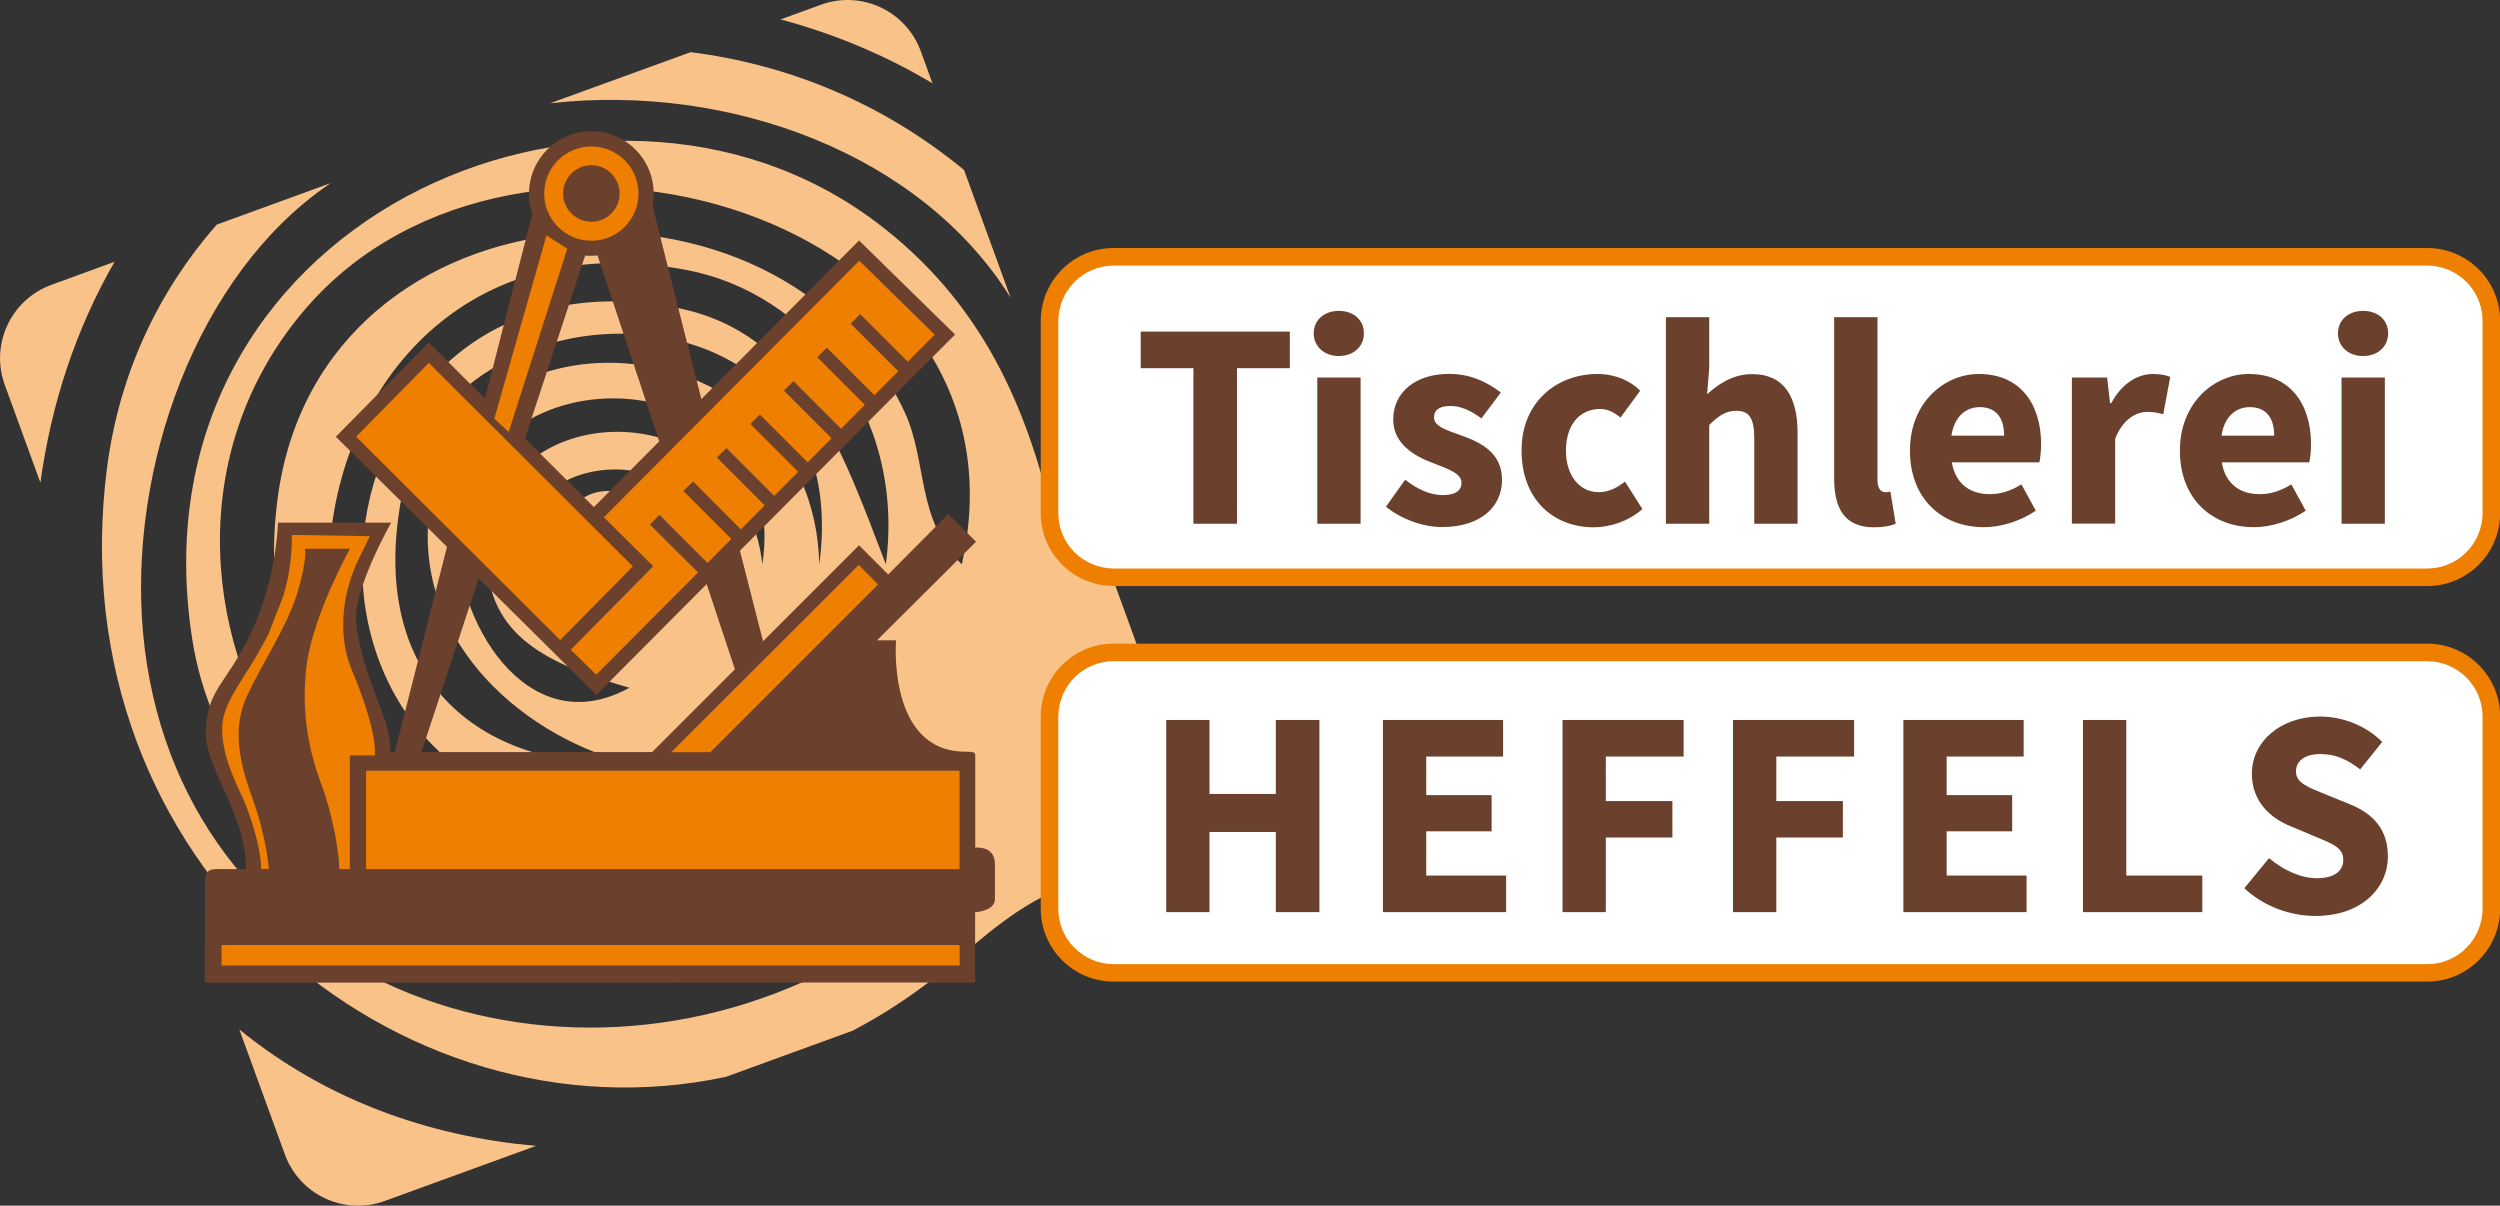 <?xml version="1.0" encoding="utf-8"?>
<!-- Generator: Adobe Illustrator 23.0.2, SVG Export Plug-In . SVG Version: 6.00 Build 0)  -->
<svg version="1.1" id="Ebene_1" xmlns="http://www.w3.org/2000/svg" xmlns:xlink="http://www.w3.org/1999/xlink" x="0px" y="0px"
	 viewBox="0 0 189.31 91.3" style="enable-background:new 0 0 189.31 91.3;" xml:space="preserve">
<rect x="0" y="0" width="189.31" height="91.3" fill="#333333" stroke="none"/>
<style type="text/css">
	.st0{fill:#F9C289;}
	.st1{fill:#EE7F00;}
	.st2{fill:#FFFFFF;}
	.st3{fill:#6B412D;}
	.st4{fill-rule:evenodd;clip-rule:evenodd;fill:#EE7F00;}
</style>
<g>
	<g>
		<path class="st0" d="M69.73,3.89c-1.12-3.07-4.51-4.65-7.57-3.53l-3.05,1.11c4.16,1.12,8.03,2.76,11.5,4.84L69.73,3.89z
			 M3.89,21.57c-3.07,1.12-4.64,4.51-3.53,7.57l2.7,7.41c0.8-5.9,2.67-11.62,5.62-16.73L3.89,21.57z M76.53,22.55L73,12.87
			c-6.21-5.12-13.41-8-20.7-8.92L41.65,7.82C55.34,6.28,69.81,11.72,76.53,22.55 M18.12,77.95l3.45,9.46
			c1.11,3.07,4.5,4.65,7.57,3.53l11.45-4.17c-0.52-0.05-1.04-0.1-1.56-0.16C30.61,85.58,23.64,82.45,18.12,77.95 M90.94,62.16
			l-10.88-29.9c0.39,2.64,0.4,5.46-0.03,8.46c-2.09-10.05-5.84-17.99-13.67-23.89c-20.87-15.73-56.79,0-51.79,31.65
			c2.41,15.26,19.11,26.87,37.41,24.46c6.38-0.84,10.49-5.59,17.98-5.76c1.45,2.57-3.14,3.91-5.04,5.04
			c-21.59,12.83-50.67,2.94-53.95-23.02c-1.58-12.48,3.35-27.26,12.95-34.53c0.37-0.28,0.74-0.54,1.11-0.8l-8.62,3.14
			c-4.38,5-7.4,11.25-8.32,18.53c-3.79,29.93,22.09,51.31,46.89,46l9.61-3.5c2.58-1.36,5.1-3.04,7.53-5.1
			c2.05-1.74,5.36-4.76,8.63-5.76c0.33,1.89,0.48,3.47-0.4,5.11l7.07-2.57C90.48,68.62,92.06,65.23,90.94,62.16 M57.73,42.73
			c-1.59-13.66-20.82-12.85-20.86-0.72c-0.02,6.19,4.7,8.32,10.79,10.07c-7.97,4.38-13.37-5.65-12.95-11.51
			C35.79,25.61,60.1,27.18,57.73,42.73 M47.65,44.17c-0.61,2.11-2.32-0.43-3.6,0v-4.32c0.84,0.12,1.28-0.16,1.44-0.72
			C46.31,39.48,44.27,44.54,47.65,44.17 M47.65,48.49c-4.45-0.18-7.19-1.79-7.91-4.32c-3.07-10.72,15.19-11.72,12.95-1.44
			c-2.49-0.62-1.43-4.8-4.32-5.03C40.98,34.51,39.53,46.9,47.65,48.49 M62.04,42.73c-0.45-18.52-27.16-20.45-29.49-4.32
			c-1.37,9.45,6.18,17.02,15.11,19.42c-11.54,0.41-19.8-6.57-17.26-20.14C33.65,20.25,65.04,20.5,62.04,42.73 M67.08,42.73
			c-3.25-8.45-6.24-17.54-15.83-19.42c-28.4-5.58-33.62,38.3-3.6,38.85c-32.46,6.17-29.42-48.08,4.32-41.72
			C61.09,22.15,68.6,31.23,67.08,42.73 M72.83,42.73c-3.46-3.34-2.58-7.74-4.32-11.51c-9.25-20.04-44.21-18.04-47.48,6.47
			c-2.45,18.36,11.31,32.35,35.97,29.49C26.64,80.32,5.29,44,23.2,23.31C39.32,4.68,78.8,16.29,72.83,42.73"/>
		<path class="st1" d="M84.33,44.37c-3.05,0-5.52-2.47-5.52-5.52V24.3c0-3.05,2.47-5.52,5.52-5.52h99.47c3.05,0,5.52,2.47,5.52,5.52
			v14.56c0,3.05-2.47,5.52-5.52,5.52H84.33z"/>
		<path class="st2" d="M80.14,24.3v14.56c0,2.31,1.87,4.18,4.19,4.19h99.47c2.31,0,4.18-1.88,4.19-4.19V24.3
			c0-2.31-1.87-4.18-4.19-4.19H84.33C82.02,20.12,80.15,21.99,80.14,24.3"/>
		<path class="st1" d="M84.33,74.33c-3.05,0-5.52-2.47-5.52-5.52V54.26c0-3.05,2.47-5.52,5.52-5.52h99.47
			c3.05,0,5.52,2.47,5.52,5.52v14.55c0,3.05-2.47,5.52-5.52,5.52H84.33z"/>
		<path class="st2" d="M80.14,54.26v14.56c0,2.31,1.87,4.18,4.19,4.19h99.47c2.31,0,4.18-1.88,4.19-4.19V54.26
			c0-2.31-1.87-4.18-4.19-4.19H84.33C82.02,50.07,80.15,51.94,80.14,54.26"/>
		<polygon class="st3" points="90.37,27.88 86.38,27.88 86.38,25.11 97.67,25.11 97.67,27.88 93.67,27.88 93.67,39.66 90.37,39.66 
					"/>
		<path class="st3" d="M99.48,25.24c0-1.01,0.8-1.7,1.9-1.7c1.12,0,1.9,0.69,1.9,1.7c0,1-0.78,1.72-1.9,1.72
			C100.29,26.96,99.48,26.25,99.48,25.24 M99.75,28.59h3.28v11.07h-3.28V28.59z"/>
		<path class="st3" d="M106.4,36.33c1,0.76,1.92,1.16,2.86,1.16c0.98,0,1.41-0.36,1.41-0.94c0-0.74-1.12-1.07-2.25-1.52
			c-1.34-0.51-2.92-1.43-2.92-3.26c0-2.05,1.67-3.46,4.24-3.46c1.7,0,2.95,0.69,3.91,1.41l-1.47,1.96c-0.8-0.58-1.56-0.94-2.34-0.94
			c-0.85,0-1.25,0.31-1.25,0.87c0,0.71,1.03,0.98,2.16,1.4c1.41,0.51,2.99,1.29,2.99,3.33c0,2.01-1.58,3.57-4.55,3.57
			c-1.45,0-3.12-0.62-4.24-1.54L106.4,36.33z"/>
		<path class="st3" d="M120.96,28.32c1.36,0,2.5,0.51,3.24,1.27l-1.49,2.03c-0.54-0.45-1.03-0.65-1.54-0.65
			c-1.58,0-2.59,1.23-2.59,3.15c0,1.92,1.05,3.15,2.48,3.15c0.8,0,1.45-0.38,1.99-0.8l1.32,2.08c-1.07,0.94-2.48,1.38-3.68,1.38
			c-3.08,0-5.47-2.12-5.47-5.8C115.2,30.44,117.9,28.32,120.96,28.32"/>
		<path class="st3" d="M126.15,24.02h3.28v3.84l-0.16,1.99c0.83-0.74,1.92-1.52,3.41-1.52c2.41,0,3.44,1.7,3.44,4.46v6.87h-3.28
			v-6.45c0-1.61-0.42-2.1-1.36-2.1c-0.82,0-1.34,0.38-2.05,1.07v7.48h-3.28V24.02z"/>
		<path class="st3" d="M138.89,24.02h3.28v12.34c0,0.69,0.31,0.91,0.58,0.91c0.13,0,0.22,0,0.4-0.04l0.4,2.43
			c-0.36,0.16-0.91,0.27-1.65,0.27c-2.25,0-3.01-1.47-3.01-3.7V24.02z"/>
		<path class="st3" d="M149.85,28.32c3.15,0,4.71,2.3,4.71,5.31c0,0.58-0.07,1.12-0.13,1.38h-6.63c0.29,1.67,1.41,2.41,2.88,2.41
			c0.83,0,1.58-0.25,2.39-0.74l1.09,1.99c-1.14,0.78-2.61,1.25-3.93,1.25c-3.17,0-5.6-2.14-5.6-5.8
			C144.62,30.53,147.19,28.32,149.85,28.32 M151.76,32.99c0-1.27-0.54-2.16-1.85-2.16c-1.03,0-1.92,0.69-2.14,2.16H151.76z"/>
		<path class="st3" d="M156.88,28.59h2.68l0.22,1.94h0.09c0.8-1.5,2.01-2.21,3.15-2.21c0.62,0,1,0.09,1.32,0.22l-0.53,2.83
			c-0.4-0.11-0.74-0.18-1.21-0.18c-0.83,0-1.85,0.54-2.43,2.03v6.43h-3.28V28.59z"/>
		<path class="st3" d="M170.29,28.32c3.15,0,4.71,2.3,4.71,5.31c0,0.58-0.07,1.12-0.13,1.38h-6.63c0.29,1.67,1.41,2.41,2.88,2.41
			c0.83,0,1.58-0.25,2.39-0.74l1.09,1.99c-1.14,0.78-2.61,1.25-3.93,1.25c-3.17,0-5.6-2.14-5.6-5.8
			C165.07,30.53,167.64,28.32,170.29,28.32 M172.21,32.99c0-1.27-0.54-2.16-1.85-2.16c-1.03,0-1.92,0.69-2.14,2.16H172.21z"/>
		<path class="st3" d="M177.04,25.24c0-1.01,0.8-1.7,1.9-1.7c1.12,0,1.9,0.69,1.9,1.7c0,1-0.78,1.72-1.9,1.72
			C177.84,26.96,177.04,26.25,177.04,25.24 M177.31,28.59h3.28v11.07h-3.28V28.59z"/>
		<polygon class="st3" points="88.31,54.52 91.59,54.52 91.59,60.12 96.61,60.12 96.61,54.52 99.91,54.52 99.91,69.07 96.61,69.07 
			96.61,63 91.59,63 91.59,69.07 88.31,69.07 		"/>
		<polygon class="st3" points="104.72,54.52 113.82,54.52 113.82,57.29 108,57.29 108,60.21 112.95,60.21 112.95,62.95 108,62.95 
			108,66.3 114.05,66.3 114.05,69.07 104.72,69.07 		"/>
		<polygon class="st3" points="118.32,54.52 127.49,54.52 127.49,57.29 121.6,57.29 121.6,60.66 126.64,60.66 126.64,63.42 
			121.6,63.42 121.6,69.07 118.32,69.07 		"/>
		<polygon class="st3" points="131.23,54.52 140.4,54.52 140.4,57.29 134.51,57.29 134.51,60.66 139.55,60.66 139.55,63.42 
			134.51,63.42 134.51,69.07 131.23,69.07 		"/>
		<polygon class="st3" points="144.13,54.52 153.24,54.52 153.24,57.29 147.41,57.29 147.41,60.21 152.37,60.21 152.37,62.95 
			147.41,62.95 147.41,66.3 153.46,66.3 153.46,69.07 144.13,69.07 		"/>
		<polygon class="st3" points="157.73,54.52 161.01,54.52 161.01,66.3 166.77,66.3 166.77,69.07 157.73,69.07 		"/>
		<path class="st3" d="M171.82,64.98c1.05,0.89,2.39,1.52,3.59,1.52c1.36,0,2.03-0.53,2.03-1.4c0-0.92-0.83-1.21-2.1-1.74l-1.9-0.8
			c-1.49-0.6-2.92-1.85-2.92-3.97c0-2.41,2.14-4.33,5.18-4.33c1.67,0,3.44,0.67,4.69,1.92l-1.67,2.08
			c-0.96-0.74-1.85-1.16-3.01-1.16c-1.14,0-1.85,0.49-1.85,1.32c0,0.89,0.96,1.2,2.21,1.72l1.87,0.76c1.76,0.71,2.88,1.9,2.88,3.95
			c0,2.41-2.01,4.51-5.49,4.51c-1.9,0-3.91-0.72-5.38-2.1L171.82,64.98z"/>
		<path class="st3" d="M73.85,64.19v-7c0-0.21-0.12-0.27-0.75-0.27c-5.93,0-5.25-8.43-5.25-8.43h-1.44l7.5-7.47l-2.11-2.09
			l-4.54,4.57l-2.21-2.21l-7.27,7.27c-0.53-2.09-1.13-4.42-1.75-6.86l16.29-16.37l-7.27-7.12L53.11,30.22
			c-1.61-6.32-3.04-11.98-3.7-14.64c0.06-0.3,0.09-0.61,0.09-0.92c0-2.61-2.11-4.72-4.72-4.72c-2.61,0-4.72,2.11-4.72,4.72
			c0,0.53,0.09,1.04,0.26,1.52c-0.69,2.65-2.07,8.01-3.6,14l-4.25-4.24l-7.04,7.13l8.42,8.34c-1.91,7.51-3.57,14.04-3.96,15.55
			h-0.34c0,0,0.1-1.16-0.61-3.03c-0.68-1.79-1.73-4.32-1.97-6.8c-0.24-2.48,2.65-7.55,2.65-7.55h-8.57c0,0-0.1,4.22-2.01,8.27
			c-1.9,4.05-3.44,4.32-3.44,7.72c0,2.72,3.03,6.05,3.03,10.24h-2.06c-0.71,0-1.04,0.05-1.04,1.1c0,1.05-0.03,7.5-0.03,7.5
			l58.34-0.01v-5.32c0,0,1.5-0.1,1.5-0.98v-2.66C75.34,64,73.85,64.19,73.85,64.19 M44.31,19.35c0.15,0.02,0.31,0.02,0.47,0.02
			s0.32-0.01,0.47-0.02l4.67,14.07l-4.95,4.98l-5.22-5.2L44.31,19.35z M31.91,56.96l4.34-13.17l8.91,8.83l8.35-8.39l2.14,6.45
			l-6.27,6.27H31.91z"/>
		<polygon class="st4" points="41.38,17.83 42.96,18.83 38.52,32.71 37.43,31.71 		"/>
		<path class="st1" d="M44.78,18.23c-1.97,0-3.57-1.6-3.57-3.57c0-1.97,1.6-3.57,3.57-3.57c1.97,0,3.57,1.6,3.57,3.57
			C48.35,16.62,46.75,18.23,44.78,18.23 M44.78,12.51c-1.18,0-2.14,0.96-2.14,2.14c0,1.18,0.96,2.14,2.14,2.14
			c1.18,0,2.14-0.96,2.14-2.14C46.92,13.47,45.96,12.51,44.78,12.51"/>
		<rect x="16.78" y="71.56" class="st4" width="55.89" height="1.55"/>
		<rect x="27.72" y="58.36" class="st4" width="44.94" height="7.45"/>
		<path class="st4" d="M19.2,60.69c-0.87-2.41-1.77-5.26-0.5-7.98c1.27-2.72,3.04-5.26,3.81-7.8c0.77-2.54,0.59-3.36,0.59-3.36h3.4
			c0,0-2.77,4.99-3.27,8.76c-0.5,3.76,0.27,6.89,1.13,9.16c0.86,2.27,1.32,5.22,1.32,6.08c0,0.29,0.02,0.26,0.02,0.26h0.79V57.2h1.9
			c0,0,0.23-1.77-1.72-6.39c-1.3-3.08-0.5-6.4,0.41-8.3L28,40.6l-5.9-0.09c0,0,0.09,2.9-0.91,5.31c-1,2.4-0.45,1.54-1.72,3.76
			c-1.27,2.22-2.65,3.76-2.65,5.62c0,2.34,1.38,4.72,1.74,5.62c0.36,0.91,1.21,3.3,1.21,4.98h0.59
			C20.36,65.81,20.19,63.46,19.2,60.69"/>
		<polygon class="st4" points="65.03,42.78 66.49,44.26 53.79,56.96 50.82,56.96 		"/>
		<path class="st3" d="M43.08,49.51l0.36-0.4L43.08,49.51z"/>
		<polygon class="st1" points="26.97,33.07 42.42,48.47 47.92,42.89 32.47,27.48 		"/>
		<polygon class="st1" points="49.22,39.72 49.94,38.99 53.58,42.63 55.38,40.81 51.75,37.18 52.48,36.46 56.1,40.09 57.91,38.27 
			54.29,34.65 55.01,33.93 58.63,37.55 60.44,35.73 56.82,32.11 57.54,31.39 61.16,35.01 62.97,33.19 59.36,29.58 60.08,28.86 
			63.69,32.47 65.49,30.65 61.89,27.05 62.61,26.33 66.21,29.93 68.02,28.11 64.42,24.51 65.14,23.79 68.74,27.39 70.78,25.34 
			65.07,19.74 45.73,39.17 49.46,42.88 43.22,49.2 45.15,51.09 52.86,43.35 		"/>
	</g>
</g>
</svg>

